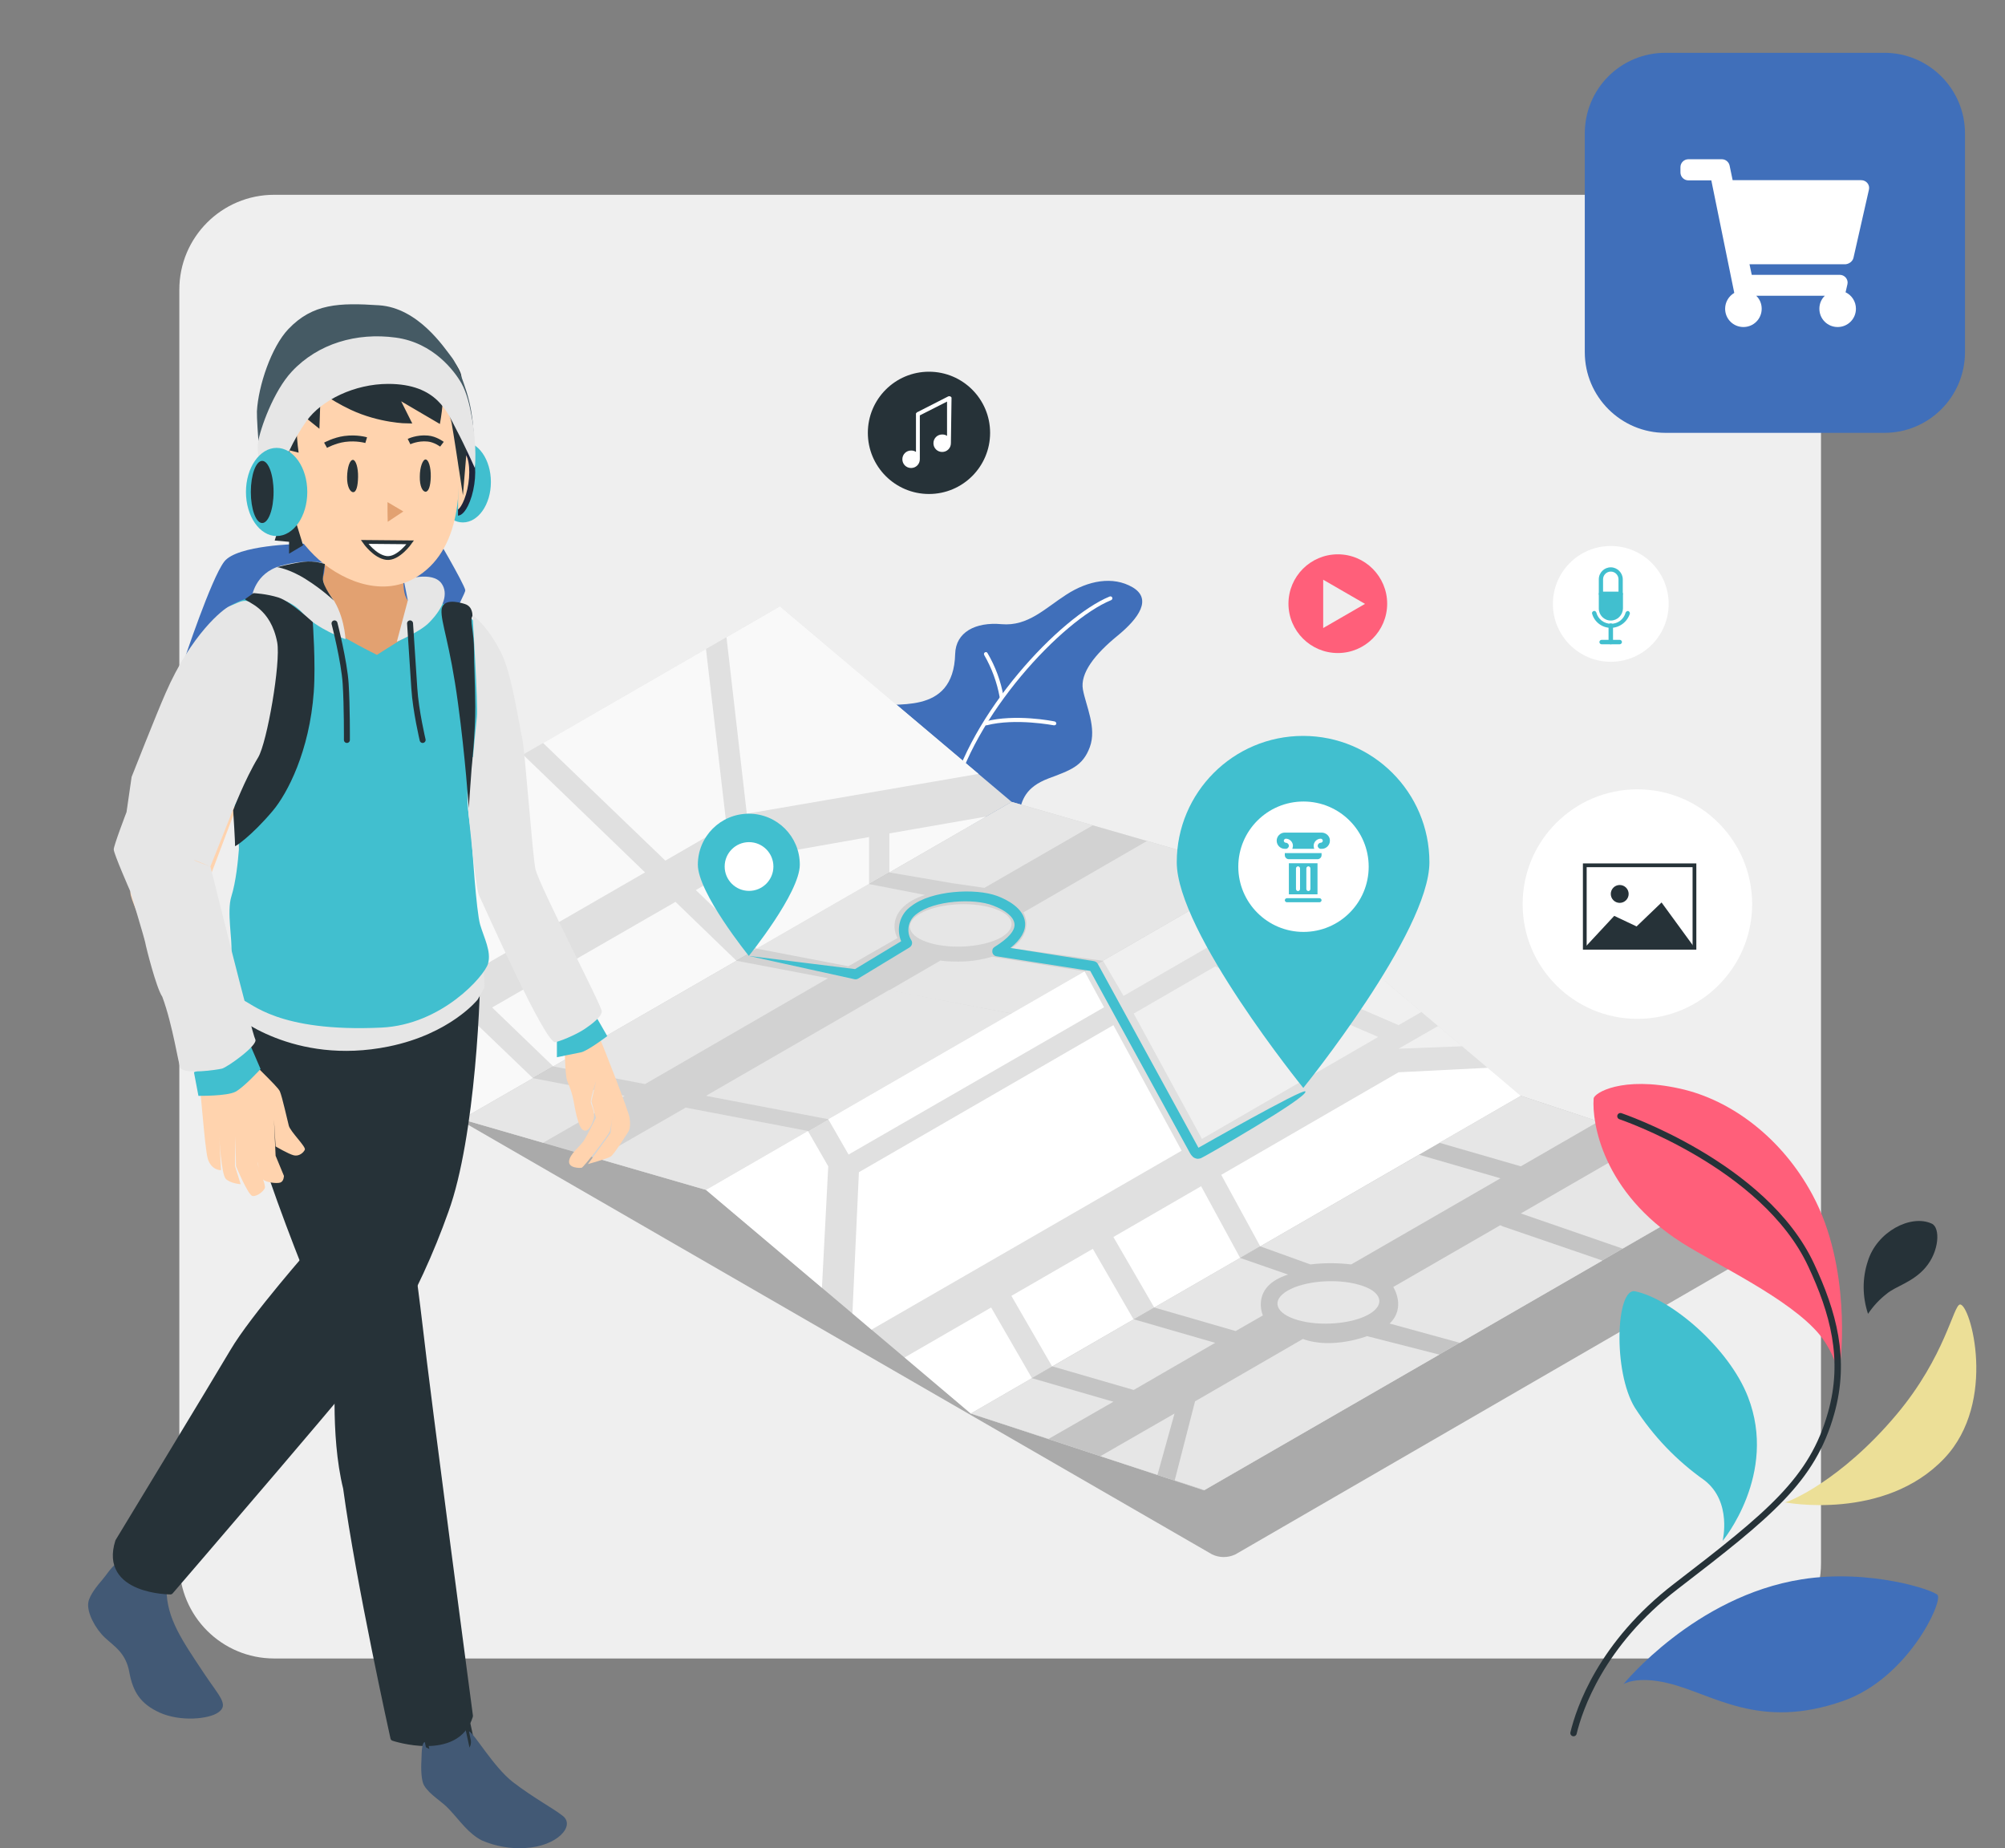 <?xml version="1.0" encoding="utf-8"?>
<!-- Generator: Adobe Illustrator 27.2.0, SVG Export Plug-In . SVG Version: 6.00 Build 0)  -->
<svg version="1.1" xmlns="http://www.w3.org/2000/svg" xmlns:xlink="http://www.w3.org/1999/xlink" x="0px" y="0px"
	 viewBox="0 0 987.2 909.9" style="enable-background:new 0 0 987.2 909.9;" xml:space="preserve">
<rect x="0" y="0" width="987.2" height="909.9" fill="#808080" stroke="none"/>
<style type="text/css">
	.st0{fill:none;stroke:#35C1D4;stroke-width:8;stroke-miterlimit:10;}
	.st1{fill:none;stroke:#35C1D4;stroke-width:8;stroke-miterlimit:10;stroke-dasharray:20.011,20.011;}
	.st2{fill:#ECDF97;}
	.st3{fill:#FFFFFF;}
	.st4{fill:#263238;}
	.st5{fill:#FF5F7A;}
	.st6{fill:#406FBA;}
	.st7{fill:#EFEFEF;}
	.st8{fill:#FFFFFF;stroke:#41BFCF;stroke-width:3.716;stroke-miterlimit:10;}
	.st9{fill:#35C1D4;}
	.st10{fill:#455A64;}
	.st11{fill:#263238;stroke:#263238;stroke-width:2.204;stroke-miterlimit:10;}
	.st12{fill:none;}
	.st13{fill:#38A1B2;}
	.st14{fill:#48BFCC;}
	.st15{fill:#41BFCF;}
	.st16{fill:#FFB573;}
	.st17{opacity:0.2;enable-background:new    ;}
	.st18{fill:#E0E0E0;}
	.st19{fill:#EDEDED;}
	.st20{clip-path:url(#SVGID_00000016779650402876348440000000596226944273096630_);}
	.st21{enable-background:new    ;}
	.st22{fill:#7C858F;}
	.st23{fill:#50555A;}
	.st24{fill:#396087;}
	.st25{fill:#A3BDD4;}
	.st26{clip-path:url(#SVGID_00000034057585570324539560000015161572423278079883_);}
	.st27{fill:#E4EDF7;}
	.st28{clip-path:url(#SVGID_00000146490362468577702520000001283595937115750801_);}
	.st29{opacity:0.5;fill:#555869;enable-background:new    ;}
	.st30{clip-path:url(#SVGID_00000021825774643271271920000000305978272230708652_);}
	.st31{clip-path:url(#SVGID_00000181071746672332604910000001122866160066301603_);}
	.st32{clip-path:url(#SVGID_00000091719962847846408730000018045349250784885392_);}
	.st33{clip-path:url(#SVGID_00000059307612931438710560000005579094716429511575_);}
	.st34{clip-path:url(#SVGID_00000051342643081932209490000008947640035035581575_);}
	.st35{clip-path:url(#SVGID_00000085213482319388686190000012634101675086846093_);}
	.st36{opacity:0.6;fill:url(#Tracé_14_00000117654700215002568920000007224930584966621119_);enable-background:new    ;}
	.st37{fill:none;stroke:#FFFFFF;stroke-width:2;stroke-linecap:round;stroke-linejoin:round;}
	.st38{fill:#B4E7E2;}
	.st39{fill:#AFAFAF;}
	.st40{opacity:0.5;}
	.st41{fill:#C4C4C4;}
	.st42{fill:#F9F9F9;}
	.st43{fill:#E6E6E6;}
	.st44{fill:#F0F0F0;}
	.st45{fill:#37474F;}
	.st46{fill:#FFBE9D;}
	.st47{fill:#BA68C8;}
	.st48{fill:#309299;}
	.st49{fill:#EB996E;}
	.st50{fill:#FFFFFF;stroke:#41BFCF;stroke-width:5.114;stroke-miterlimit:10;}
	.st51{fill:none;stroke:#41BFCF;}
	.st52{fill:#F5F5F5;}
	.st53{fill:#406BBA;}
	.st54{fill:#FAFAFA;}
	.st55{fill:#E6E8E8;}
	.st56{fill:#3C3D41;}
	.st57{fill:#F9A61F;}
	.st58{fill:#F2F2F2;}
	.st59{fill:#E4E9ED;}
	.st60{fill:#C7D0D1;}
	.st61{fill:#D5DDE2;}
	.st62{fill:#959FA5;}
	.st63{fill:#FFFFFF;stroke:#50555A;stroke-width:1.602;stroke-miterlimit:10;}
	.st64{fill:#FFFFFF;stroke:#41BFCF;stroke-width:2.49;stroke-miterlimit:10;}
	.st65{fill:url(#SVGID_00000094576794454084593590000011139831747106992271_);}
	.st66{fill:url(#SVGID_00000011747590926178179220000001555148853377261956_);}
	.st67{fill:#295189;}
	.st68{fill:#FFFFFF;stroke:#263238;stroke-miterlimit:10;}
	.st69{fill:#FFD3AE;}
	.st70{fill:#E2A171;}
	.st71{fill:#9B816B;stroke:#1F253A;stroke-width:0.846;stroke-miterlimit:10;}
	.st72{fill:none;stroke:#514740;stroke-width:0.9;stroke-miterlimit:10;}
	.st73{fill:#FFFFFF;stroke:#263238;stroke-width:0.7;stroke-miterlimit:10;}
	.st74{fill:#263238;stroke:#263238;stroke-width:1.243;stroke-miterlimit:10;}
	.st75{fill:none;stroke:#1F253A;stroke-width:0.846;stroke-linejoin:round;stroke-miterlimit:10;}
	.st76{fill:#FFFFFF;stroke:#41BFCF;stroke-width:4.072;stroke-miterlimit:10;}
	.st77{fill:none;stroke:#1F253A;stroke-width:0.846;stroke-miterlimit:10;}
	.st78{fill:#41BFCF;stroke:#263238;stroke-miterlimit:10;}
	.st79{fill:#FFD3AE;stroke:#1F253A;stroke-width:0.846;stroke-miterlimit:10;}
	.st80{fill:#FFD3AE;stroke:#1F253A;stroke-width:0.933;stroke-miterlimit:10;}
	.st81{fill:#E5C7AA;stroke:#1F253A;stroke-width:0.846;stroke-linejoin:bevel;stroke-miterlimit:10;}
	.st82{fill:#1F253A;}
	.st83{fill:#FFFFFF;stroke:#1F253A;stroke-width:0.846;stroke-linejoin:round;stroke-miterlimit:10;}
	.st84{fill:#1F253A;stroke:#1F253A;stroke-width:0.846;stroke-miterlimit:10;}
	.st85{fill:#406FBA;stroke:#1F253A;stroke-width:0.846;stroke-miterlimit:10;}
	.st86{fill:#EFEFEF;stroke:#1F253A;stroke-width:0.846;stroke-miterlimit:10;}
	.st87{opacity:9.000000e-02;fill:#41BFCF;enable-background:new    ;}
	.st88{fill:#FFF5D7;}
	.st89{fill-rule:evenodd;clip-rule:evenodd;fill:#41BFCF;}
	.st90{fill-rule:evenodd;clip-rule:evenodd;fill:#768589;}
	.st91{fill:#F2F7F7;}
	.st92{fill:#F2F9F8;}
	.st93{fill:#E8F1F1;}
	.st94{fill:#EFEFEF;stroke:#263238;stroke-miterlimit:10;}
	.st95{fill:#B7E9ED;}
	.st96{fill:#FFFFFF;stroke:#41BFCF;stroke-width:2;stroke-miterlimit:10;}
	.st97{fill:#FFFFFF;stroke:#263238;stroke-width:0.798;stroke-linecap:round;stroke-linejoin:round;stroke-miterlimit:10;}
	.st98{fill:#DFEAEA;}
	.st99{fill:#B8D3D2;}
	.st100{fill:#FFFFFF;stroke:#EEEEEE;stroke-width:0.867;}
	.st101{fill:#B3BEC6;}
	.st102{fill:#BEF1DA;}
	.st103{opacity:0.3;enable-background:new    ;}
	.st104{fill:none;stroke:#FFFFFF;stroke-width:0.791;stroke-linecap:round;stroke-linejoin:round;}
	.st105{fill:#F4F4F4;}
	.st106{opacity:0.6;fill:#FFFFFF;enable-background:new    ;}
	.st107{fill:#F7F7F7;}
	.st108{fill:#FFD3AE;stroke:#263238;stroke-width:0.718;stroke-miterlimit:10;}
	.st109{fill:#425975;}
	.st110{fill:#263238;stroke:#263238;stroke-width:0.718;stroke-linejoin:round;stroke-miterlimit:10;}
	.st111{fill:#FFFFFF;stroke:#263238;stroke-width:0.718;stroke-miterlimit:10;}
	.st112{fill:#263238;stroke:#1F253A;stroke-width:0.718;stroke-linejoin:round;stroke-miterlimit:10;}
	.st113{fill:#41BFCF;stroke:#263238;stroke-width:0.718;stroke-miterlimit:10;}
	.st114{fill:none;stroke:#263238;stroke-width:0.718;stroke-miterlimit:10;}
	.st115{fill:#E5C7AA;stroke:#1F253A;stroke-width:0.718;stroke-miterlimit:10;}
	.st116{fill:none;stroke:#1F253A;stroke-width:0.718;stroke-linejoin:round;stroke-miterlimit:10;}
	.st117{fill:#FFD3AE;stroke:#1F253A;stroke-width:0.718;stroke-miterlimit:10;}
	.st118{fill:#9B816B;stroke:#1F253A;stroke-width:0.718;stroke-miterlimit:10;}
	.st119{fill:#E5C7AA;stroke:#263238;stroke-width:0.718;stroke-linejoin:bevel;stroke-miterlimit:10;}
	.st120{fill:none;stroke:#263238;stroke-width:0.718;stroke-linejoin:round;stroke-miterlimit:10;}
	.st121{fill:#FFFFFF;stroke:#263238;stroke-width:0.718;stroke-linejoin:round;stroke-miterlimit:10;}
	.st122{fill:#263238;stroke:#263238;stroke-width:0.718;stroke-miterlimit:10;}
	.st123{fill:#FFFFFF;stroke:#1F253A;stroke-width:0.718;stroke-linejoin:round;stroke-miterlimit:10;}
	.st124{fill:#1F253A;stroke:#1F253A;stroke-width:0.718;stroke-miterlimit:10;}
	.st125{fill:#ECDF97;stroke:#263238;stroke-width:0.718;stroke-miterlimit:10;}
	.st126{fill:#FFFFFF;stroke:#1F253A;stroke-width:0.718;stroke-miterlimit:10;}
	.st127{fill:#FF5F7A;stroke:#263238;stroke-width:0.718;stroke-miterlimit:10;}
	.st128{opacity:0.7;}
	.st129{fill:#CFD2D3;}
	.st130{fill:#BABABA;}
	.st131{fill:#EBF1F2;}
	.st132{opacity:0.7;fill:#EBF1F2;enable-background:new    ;}
	.st133{fill:url(#SVGID_00000181800085257228263580000005521252714038497932_);}
	.st134{fill:#FFFFFF;stroke:#41BFCF;stroke-width:1.572;stroke-miterlimit:10;}
	
		.st135{fill:none;stroke:#41BFCF;stroke-width:6.941;stroke-linecap:round;stroke-linejoin:round;stroke-miterlimit:10;stroke-dasharray:20.825;}
	.st136{fill:none;stroke:#BABABA;stroke-width:3.039;stroke-linecap:round;stroke-miterlimit:10;}
	.st137{fill:#E6E7E8;}
	.st138{fill:#DCDFE2;}
	.st139{fill:none;stroke:#455A64;stroke-width:4;stroke-miterlimit:10;}
	.st140{fill:#D2E2ED;}
	.st141{opacity:0.56;fill:#A3A1A8;enable-background:new    ;}
	.st142{fill:#E8E8E8;}
	.st143{fill:#5A6E7F;}
	.st144{fill:#9BDBDD;}
	.st145{fill:none;stroke:#263238;stroke-width:2;stroke-miterlimit:10;}
	.st146{fill:#9BDBDD;stroke:#263238;stroke-width:2;stroke-miterlimit:10;}
	.st147{fill:#37474F;stroke:#263238;stroke-width:2;stroke-miterlimit:10;}
	.st148{fill:#BEF1DA;stroke:#263238;stroke-width:2;stroke-miterlimit:10;}
	.st149{fill:#F8F9FB;}
	.st150{fill:#F5F6F7;}
	.st151{fill:#E4E8EF;}
	.st152{fill:#52B2B2;}
	.st153{fill:#FFF2BD;}
	.st154{fill:#FFFFFF;stroke:#41BFCF;stroke-width:2.226;stroke-miterlimit:10;}
	.st155{fill:#CD7D4F;}
	.st156{opacity:0.1;fill:#4D3635;enable-background:new    ;}
	.st157{fill:#4D3635;}
	.st158{fill:#FFA689;}
	.st159{opacity:0.5;fill:#F7AA97;enable-background:new    ;}
	.st160{fill:#FFFFFF;stroke:#41BFCF;stroke-width:1.683;stroke-miterlimit:10;}
	.st161{fill:url(#SVGID_00000167395261856659488530000012174709282542617772_);}
	.st162{fill:url(#SVGID_00000043446603202126358110000000481312514998946194_);}
	.st163{fill:#FFE1D7;}
	.st164{fill:#FFE1BC;}
	.st165{fill:#FFFFFF;stroke:#41BFCF;stroke-width:1.213;stroke-miterlimit:10;}
	.st166{fill:url(#SVGID_00000021825399641090992960000004163964777051346090_);}
	.st167{fill:url(#SVGID_00000070087214467739529410000017521134692202116747_);}
	.st168{fill:#FFFFFF;stroke:#263238;stroke-width:1.975;stroke-miterlimit:10;}
	.st169{fill:none;stroke:#A0844D;stroke-width:2.821;stroke-miterlimit:10;}
	.st170{fill:#CEB565;}
	.st171{fill:none;stroke:#A0844D;stroke-width:3.002;stroke-miterlimit:10;}
	.st172{fill:url(#SVGID_00000171721531841431600180000006272739022221548728_);}
	.st173{fill:url(#SVGID_00000041997096127089086010000004089721258452807587_);}
	.st174{fill:#EBEBEB;}
	.st175{opacity:0.6;}
	.st176{opacity:0.3;}
	.st177{fill:#FFFFFF;stroke:#41BFCF;stroke-width:2.637;stroke-miterlimit:10;}
	.st178{clip-path:url(#SVGID_00000064333123610816062940000011182951279518266797_);}
	.st179{fill:url(#Tracé_955_00000106135240619702463480000012943228044975672479_);}
	.st180{fill:none;stroke:#1F253A;stroke-width:3;stroke-linecap:round;stroke-miterlimit:10;}
	.st181{fill:none;stroke:#1F253A;stroke-width:3;stroke-miterlimit:10;}
	.st182{fill:#1F253A;stroke:#1F253A;stroke-width:3;stroke-linejoin:round;stroke-miterlimit:2;}
	.st183{fill:#1F253A;stroke:#1F253A;stroke-width:3;stroke-linecap:round;stroke-linejoin:round;stroke-miterlimit:2;}
	
		.st184{fill-rule:evenodd;clip-rule:evenodd;fill:#41BFCF;stroke:#000000;stroke-width:3;stroke-linecap:round;stroke-linejoin:round;stroke-miterlimit:2;}
	.st185{fill:none;stroke:#1F253A;stroke-width:3;stroke-linecap:round;stroke-linejoin:round;stroke-miterlimit:1.5;}
	.st186{fill:none;stroke:#1F253A;stroke-width:5.63;stroke-linecap:round;stroke-miterlimit:10;}
	.st187{fill:#425760;}
	.st188{fill:none;stroke:#1F253A;stroke-width:4.87;stroke-linecap:round;stroke-miterlimit:10;}
	.st189{fill:none;stroke:#1F253A;stroke-width:5.63;stroke-miterlimit:10;}
	
		.st190{fill-rule:evenodd;clip-rule:evenodd;fill:#EFEFEF;stroke:#EFEFEF;stroke-width:12.28;stroke-linecap:round;stroke-linejoin:round;stroke-miterlimit:1.5;}
	.st191{fill-rule:evenodd;clip-rule:evenodd;fill:#D2E2ED;}
	.st192{opacity:0.56;}
	
		.st193{fill-rule:evenodd;clip-rule:evenodd;fill:#A3A1A8;stroke:#000000;stroke-width:3.013;stroke-linecap:round;stroke-linejoin:round;stroke-miterlimit:2;}
	.st194{fill-rule:evenodd;clip-rule:evenodd;fill:#ECDF97;}
	.st195{fill:#F9A61F;stroke:#000000;stroke-width:1.05;stroke-linejoin:round;stroke-miterlimit:2;}
	.st196{fill:none;stroke:#283B53;stroke-width:3.001;stroke-linecap:round;stroke-linejoin:round;stroke-miterlimit:1.591;}
	.st197{fill:none;stroke:#283B53;stroke-width:3.001;stroke-linejoin:round;stroke-miterlimit:1.591;}
	.st198{fill-rule:evenodd;clip-rule:evenodd;fill:#D5D5D5;}
	.st199{fill:#283B53;stroke:#1F253A;stroke-width:0.62;stroke-linejoin:round;stroke-miterlimit:2;}
	.st200{fill:none;stroke:#1F253A;stroke-width:2.12;stroke-linecap:round;stroke-miterlimit:10;}
	.st201{fill:none;stroke:#1F253A;stroke-width:2;stroke-linecap:round;stroke-miterlimit:10;}
	.st202{fill:none;stroke:#1F253A;stroke-width:1.83;stroke-linecap:round;stroke-miterlimit:10;}
	.st203{fill:none;stroke:#1F253A;stroke-width:1.73;stroke-linecap:round;stroke-miterlimit:10;}
	.st204{fill:none;stroke:#1F253A;stroke-width:1.73;stroke-miterlimit:10;}
	.st205{fill:none;stroke:#1F253A;stroke-width:2.15;stroke-linecap:round;stroke-miterlimit:10;}
	.st206{fill:none;stroke:#1F253A;stroke-width:2.05;stroke-linecap:round;stroke-miterlimit:10;}
	.st207{fill-rule:evenodd;clip-rule:evenodd;fill:#FFFFFF;}
	.st208{fill:#283B53;}
	.st209{fill:#1F253A;stroke:#1F253A;stroke-width:3.377;stroke-miterlimit:10;}
	.st210{fill:#FFFFFF;stroke:#1F253A;stroke-width:3.377;stroke-linejoin:round;stroke-miterlimit:10;}
	.st211{fill:#E5C7AA;stroke:#1F253A;stroke-width:3.377;stroke-miterlimit:10;}
	.st212{fill:#FFFFFF;stroke:#1F253A;stroke-width:3.377;stroke-miterlimit:10;}
	.st213{fill:#FFFFFF;stroke:#1F253A;stroke-width:3.377;stroke-linecap:round;stroke-miterlimit:10;}
	.st214{fill:none;stroke:#1F253A;stroke-width:3.377;stroke-linejoin:round;stroke-miterlimit:10;}
	.st215{fill:none;stroke:#1F253A;stroke-width:3.377;stroke-miterlimit:10;}
	.st216{fill:none;stroke:#1F253A;stroke-width:3.377;stroke-linejoin:bevel;stroke-miterlimit:10;}
	.st217{fill:#1F253A;stroke:#1F253A;stroke-width:3.377;stroke-linejoin:bevel;stroke-miterlimit:10;}
	.st218{fill:none;stroke:#1F253A;stroke-width:3.377;stroke-miterlimit:10;stroke-dasharray:8.726,4.363;}
	.st219{fill:#9B816B;stroke:#1F253A;stroke-width:3.377;stroke-miterlimit:10;}
	.st220{fill:#E5C7AA;stroke:#1F253A;stroke-width:3.377;stroke-linejoin:bevel;stroke-miterlimit:10;}
	.st221{fill:none;stroke:#263238;stroke-width:2;stroke-linecap:round;stroke-miterlimit:10;}
	.st222{fill:#263238;stroke:#263238;stroke-width:2;stroke-miterlimit:10;}
	.st223{fill:#263238;stroke:#263238;stroke-width:2;stroke-linejoin:round;stroke-miterlimit:10;}
	.st224{fill:#FFD3AE;stroke:#263238;stroke-width:2;stroke-miterlimit:10;}
	.st225{display:none;fill:#AF6A5A;stroke:#1F253A;stroke-width:2;stroke-miterlimit:10;}
	.st226{fill:#FFD3AE;stroke:#1F253A;stroke-width:2;stroke-miterlimit:10;}
	.st227{fill:#FFFFFF;stroke:#263238;stroke-width:2;stroke-miterlimit:10;}
	.st228{fill:none;stroke:#1F253A;stroke-width:2;stroke-linejoin:round;stroke-miterlimit:10;}
	.st229{fill:#FFFFFF;stroke:#1F253A;stroke-width:2;stroke-miterlimit:10;}
	.st230{fill:#455A64;stroke:#263238;stroke-width:2;stroke-miterlimit:10;}
	.st231{fill:#455A64;stroke:#263238;stroke-width:2;stroke-linejoin:round;stroke-miterlimit:10;}
	.st232{fill:#C1A197;stroke:#1F253A;stroke-width:2;stroke-linejoin:round;stroke-miterlimit:10;}
	.st233{fill:#263238;stroke:#1F253A;stroke-width:2;stroke-linejoin:round;stroke-miterlimit:10;}
	.st234{fill:#41BFCF;stroke:#263238;stroke-width:2;stroke-miterlimit:10;}
	.st235{fill:#E5C7AA;stroke:#1F253A;stroke-width:2;stroke-miterlimit:10;}
	.st236{fill:#9B816B;stroke:#1F253A;stroke-width:2;stroke-miterlimit:10;}
	.st237{fill:#E5C7AA;stroke:#263238;stroke-width:2;stroke-linejoin:bevel;stroke-miterlimit:10;}
	.st238{fill:none;stroke:#263238;stroke-width:2;stroke-linejoin:round;stroke-miterlimit:10;}
	.st239{fill:#FFFFFF;stroke:#263238;stroke-width:2;stroke-linejoin:round;stroke-miterlimit:10;}
	.st240{fill:#FFFFFF;stroke:#1F253A;stroke-width:2;stroke-linejoin:round;stroke-miterlimit:10;}
	.st241{fill:#1F253A;stroke:#1F253A;stroke-width:2;stroke-miterlimit:10;}
	.st242{fill:#ECDF97;stroke:#263238;stroke-width:2;stroke-miterlimit:10;}
	.st243{fill:#FF5F7A;stroke:#263238;stroke-width:2;stroke-miterlimit:10;}
	.st244{fill:#263238;stroke:#263238;stroke-miterlimit:10;}
	.st245{fill:#FFD3AE;stroke:#263238;stroke-miterlimit:10;}
	.st246{display:none;fill:#AF6A5A;stroke:#1F253A;stroke-miterlimit:10;}
	.st247{fill:#263238;stroke:#263238;stroke-linejoin:round;stroke-miterlimit:10;}
	.st248{fill:#FFD3AE;stroke:#1F253A;stroke-miterlimit:10;}
	.st249{fill:none;stroke:#263238;stroke-linejoin:round;stroke-miterlimit:10;}
	.st250{fill:#455A64;stroke:#263238;stroke-miterlimit:10;}
	.st251{fill:#455A64;stroke:#263238;stroke-linejoin:round;stroke-miterlimit:10;}
	.st252{fill:#C1A197;stroke:#1F253A;stroke-linejoin:round;stroke-miterlimit:10;}
	.st253{fill:none;stroke:#263238;stroke-width:1.4;stroke-linecap:round;stroke-miterlimit:10;}
	.st254{fill:none;stroke:#263238;stroke-width:1.4;stroke-miterlimit:10;}
	.st255{fill:#F4B387;}
	.st256{fill:#C1744D;}
	.st257{fill:#FFFFFF;stroke:#263238;stroke-width:1.4;stroke-miterlimit:10;}
	.st258{fill:#325760;}
	.st259{fill:none;stroke:#514740;stroke-width:2;stroke-miterlimit:10;}
	.st260{fill:#D63861;}
	.st261{fill:none;stroke:#E0CE80;stroke-width:2;stroke-miterlimit:10;}
	.st262{fill:none;stroke:#A0844D;stroke-width:2;stroke-miterlimit:10;}
	.st263{fill:#2D878E;}
	.st264{fill:#263238;stroke:#263238;stroke-width:0.826;stroke-linejoin:round;stroke-miterlimit:10;}
	.st265{fill:#263238;stroke:#1F253A;stroke-width:0.826;stroke-linejoin:round;stroke-miterlimit:10;}
	.st266{fill:none;stroke:#1F253A;stroke-width:0.826;stroke-linejoin:round;stroke-miterlimit:10;}
	.st267{fill:#9B816B;stroke:#1F253A;stroke-width:0.826;stroke-miterlimit:10;}
	.st268{fill:none;stroke:#514740;stroke-width:0.826;stroke-miterlimit:10;}
	.st269{fill:#FFFFFF;stroke:#263238;stroke-width:0.578;stroke-miterlimit:10;}
	.st270{fill:#263238;stroke:#263238;stroke-width:0.826;stroke-miterlimit:10;}
	.st271{fill:#263238;stroke:#263238;stroke-width:1.243;stroke-linejoin:round;stroke-miterlimit:10;}
	.st272{fill:#263238;stroke:#1F253A;stroke-width:1.243;stroke-linejoin:round;stroke-miterlimit:10;}
	.st273{fill:none;stroke:#1F253A;stroke-width:1.243;stroke-linejoin:round;stroke-miterlimit:10;}
	.st274{fill:#9B816B;stroke:#1F253A;stroke-width:1.243;stroke-miterlimit:10;}
	.st275{fill:none;stroke:#514740;stroke-width:1.243;stroke-miterlimit:10;}
	.st276{fill:#FFFFFF;stroke:#263238;stroke-width:0.87;stroke-miterlimit:10;}
	.st277{fill:#FFFFFF;stroke:#1F253A;stroke-width:0.826;stroke-miterlimit:10;}
	.st278{fill:none;stroke:#E0CE80;stroke-width:0.826;stroke-miterlimit:10;}
	.st279{fill:none;stroke:#A0844D;stroke-width:0.826;stroke-miterlimit:10;}
	.st280{fill:#263238;stroke:#263238;stroke-width:2.821;stroke-linejoin:round;stroke-miterlimit:10;}
	.st281{fill:#FFFFFF;stroke:#1F253A;stroke-width:2.821;stroke-miterlimit:10;}
	.st282{fill:none;stroke:#E0CE80;stroke-width:2.821;stroke-miterlimit:10;}
	.st283{fill:#263238;stroke:#263238;stroke-width:1.096;stroke-linejoin:round;stroke-miterlimit:10;}
	.st284{display:none;fill:#AF6A5A;stroke:#1F253A;stroke-width:1.096;stroke-miterlimit:10;}
	.st285{fill:#FFFFFF;stroke:#263238;stroke-width:0.767;stroke-miterlimit:10;}
	.st286{fill:none;stroke:#1F253A;stroke-width:1.096;stroke-linejoin:round;stroke-miterlimit:10;}
	.st287{fill:#C1A197;stroke:#1F253A;stroke-width:1.096;stroke-linejoin:round;stroke-miterlimit:10;}
	.st288{fill:#263238;stroke:#263238;stroke-width:2.612;stroke-linejoin:round;stroke-miterlimit:10;}
	.st289{display:none;fill:#AF6A5A;stroke:#1F253A;stroke-width:2.612;stroke-miterlimit:10;}
	.st290{fill:#FFFFFF;stroke:#263238;stroke-width:1.828;stroke-miterlimit:10;}
	.st291{fill:none;stroke:#263238;stroke-width:2.612;stroke-linejoin:round;stroke-miterlimit:10;}
	.st292{fill:#C1A197;stroke:#1F253A;stroke-width:2.612;stroke-linejoin:round;stroke-miterlimit:10;}
	.st293{fill:#B5B5B5;stroke:#B5B5B5;stroke-width:3.515;stroke-linejoin:round;stroke-miterlimit:10;}
	.st294{fill:#B5B5B5;}
	.st295{fill:#CECECE;}
	.st296{fill:#FFFFFF;stroke:#B5B5B5;stroke-width:2.46;stroke-miterlimit:10;}
	.st297{fill:none;stroke:#B5B5B5;stroke-width:3.515;stroke-linejoin:round;stroke-miterlimit:10;}
	.st298{fill:#CECECE;stroke:#CECECE;stroke-width:3.515;stroke-linejoin:round;stroke-miterlimit:10;}
	.st299{fill:#C1A197;stroke:#1F253A;stroke-width:3.515;stroke-linejoin:round;stroke-miterlimit:10;}
	.st300{display:none;fill:#AF6A5A;stroke:#1F253A;stroke-width:2.397;stroke-miterlimit:10;}
	.st301{fill:#263238;stroke:#263238;stroke-width:2.397;stroke-miterlimit:10;}
	.st302{fill:#FFD3AE;stroke:#263238;stroke-width:2.397;stroke-miterlimit:10;}
	.st303{fill:#FFFFFF;stroke:#263238;stroke-width:2.397;stroke-miterlimit:10;}
	.st304{fill:#263238;stroke:#263238;stroke-width:2.397;stroke-linejoin:round;stroke-miterlimit:10;}
	.st305{fill:none;stroke:#263238;stroke-width:2.397;stroke-linejoin:round;stroke-miterlimit:10;}
	.st306{fill:#455A64;stroke:#263238;stroke-width:2.397;stroke-miterlimit:10;}
	.st307{fill:#455A64;stroke:#263238;stroke-width:2.397;stroke-linejoin:round;stroke-miterlimit:10;}
	.st308{fill:#C1A197;stroke:#1F253A;stroke-width:2.397;stroke-linejoin:round;stroke-miterlimit:10;}
	.st309{fill:#FFFFFF;stroke:#263238;stroke-width:2.2;stroke-miterlimit:10;}
	.st310{fill:none;stroke:#263238;stroke-width:2.2;stroke-linecap:round;stroke-miterlimit:10;}
	.st311{fill:none;stroke:#263238;stroke-width:2.2;stroke-miterlimit:10;}
	.st312{fill:#263238;stroke:#263238;stroke-width:2.542;stroke-linejoin:round;stroke-miterlimit:10;}
	.st313{display:none;fill:#AF6A5A;stroke:#1F253A;stroke-width:2.542;stroke-miterlimit:10;}
	.st314{fill:#FFFFFF;stroke:#263238;stroke-width:1.779;stroke-miterlimit:10;}
	.st315{fill:none;stroke:#1F253A;stroke-width:2.542;stroke-linejoin:round;stroke-miterlimit:10;}
	.st316{fill:#C1A197;stroke:#1F253A;stroke-width:2.542;stroke-linejoin:round;stroke-miterlimit:10;}
	.st317{fill:#263238;stroke:#263238;stroke-width:2.2;stroke-linejoin:round;stroke-miterlimit:10;}
	.st318{fill:#425975;stroke:#263238;stroke-width:2.2;stroke-miterlimit:10;}
	.st319{fill:#FFD3AE;stroke:#263238;stroke-width:2.2;stroke-miterlimit:10;}
	.st320{fill:#FFD3AE;stroke:#1F253A;stroke-width:2.2;stroke-miterlimit:10;}
	.st321{fill:#9B816B;stroke:#1F253A;stroke-width:2.2;stroke-miterlimit:10;}
	.st322{fill:none;stroke:#263238;stroke-width:2.2;stroke-linejoin:round;stroke-miterlimit:10;}
	.st323{fill:#263238;stroke:#263238;stroke-width:2.2;stroke-miterlimit:10;}
	.st324{fill:none;stroke:#263238;stroke-width:2.2;stroke-linecap:round;stroke-linejoin:round;stroke-miterlimit:10;}
	.st325{fill:#ECDF97;stroke:#263238;stroke-width:2.2;stroke-miterlimit:10;}
	.st326{fill:#FF5F7A;stroke:#263238;stroke-width:2.2;stroke-miterlimit:10;}
	.st327{fill:#FFFFFF;stroke:#263238;stroke-width:2.2;stroke-linejoin:round;stroke-miterlimit:10;}
	.st328{fill:#41BFCF;stroke:#263238;stroke-width:2.2;stroke-miterlimit:10;}
	.st329{fill:#E5C7AA;stroke:#263238;stroke-width:2.2;stroke-linejoin:bevel;stroke-miterlimit:10;}
	.st330{fill:#FFFFFF;stroke:#1F253A;stroke-width:2.2;stroke-linejoin:round;stroke-miterlimit:10;}
	.st331{fill:#1F253A;stroke:#1F253A;stroke-width:2.2;stroke-miterlimit:10;}
	.st332{fill:none;stroke:#263238;stroke-width:0.887;stroke-linecap:round;stroke-miterlimit:10;}
	.st333{fill:none;stroke:#263238;stroke-width:0.964;stroke-miterlimit:10;}
	.st334{fill:none;stroke:#1F253A;stroke-miterlimit:10;}
	.st335{fill:#263238;stroke:#263238;stroke-width:2.431;stroke-miterlimit:10;}
	.st336{fill:#FFD3AE;stroke:#263238;stroke-width:2.431;stroke-miterlimit:10;}
	.st337{display:none;fill:#AF6A5A;stroke:#1F253A;stroke-width:2.431;stroke-miterlimit:10;}
	.st338{fill:#263238;stroke:#263238;stroke-width:2.431;stroke-linejoin:round;stroke-miterlimit:10;}
	.st339{fill:#FFD3AE;stroke:#1F253A;stroke-width:2.431;stroke-miterlimit:10;}
	.st340{fill:#FFFFFF;stroke:#263238;stroke-width:2.431;stroke-miterlimit:10;}
	.st341{fill:none;stroke:#263238;stroke-width:2.431;stroke-linejoin:round;stroke-miterlimit:10;}
	.st342{fill:#455A64;stroke:#263238;stroke-width:2.431;stroke-miterlimit:10;}
	.st343{fill:#455A64;stroke:#263238;stroke-width:2.431;stroke-linejoin:round;stroke-miterlimit:10;}
	.st344{fill:#C1A197;stroke:#1F253A;stroke-width:2.431;stroke-linejoin:round;stroke-miterlimit:10;}
	.st345{fill:#ECDF97;stroke:#263238;stroke-width:0.949;stroke-miterlimit:10;}
	.st346{fill:none;stroke:#263238;stroke-width:0.949;stroke-miterlimit:10;}
	.st347{fill:#FFD3AE;stroke:#263238;stroke-width:1.8;stroke-miterlimit:10;}
	.st348{fill:#263238;stroke:#263238;stroke-width:1.8;stroke-linejoin:round;stroke-miterlimit:10;}
	.st349{fill:#FF5F7A;stroke:#263238;stroke-width:1.8;stroke-miterlimit:10;}
	.st350{fill:#FFFFFF;stroke:#263238;stroke-width:1.8;stroke-linejoin:round;stroke-miterlimit:10;}
	.st351{fill:none;stroke:#263238;stroke-width:1.8;stroke-miterlimit:10;}
	.st352{fill:none;stroke:#263238;stroke-width:1.8;stroke-linejoin:round;stroke-miterlimit:10;}
	.st353{fill:#ECDF97;stroke:#263238;stroke-width:1.8;stroke-linejoin:round;stroke-miterlimit:10;}
	.st354{fill:url(#Tracé_955_00000005962531830438668960000006605007263840202378_);}
	.st355{fill:#263238;stroke:#263238;stroke-width:2.622;stroke-linejoin:round;stroke-miterlimit:10;}
	.st356{fill:#425975;stroke:#263238;stroke-width:2.622;stroke-miterlimit:10;}
	.st357{fill:#FFD3AE;stroke:#263238;stroke-width:2.622;stroke-miterlimit:10;}
	.st358{fill:#FFD3AE;stroke:#1F253A;stroke-width:2.622;stroke-miterlimit:10;}
	.st359{fill:#9B816B;stroke:#1F253A;stroke-width:2.622;stroke-miterlimit:10;}
	.st360{fill:none;stroke:#263238;stroke-width:2.622;stroke-linejoin:round;stroke-miterlimit:10;}
	.st361{fill:#FFFFFF;stroke:#263238;stroke-width:1.668;stroke-miterlimit:10;}
	.st362{fill:#263238;stroke:#263238;stroke-width:2.622;stroke-miterlimit:10;}
	.st363{fill:none;stroke:#263238;stroke-width:2.622;stroke-linecap:round;stroke-linejoin:round;stroke-miterlimit:10;}
	.st364{fill:#FFFFFF;enable-background:new    ;}
	.st365{fill:none;stroke:#263238;stroke-width:2.372;stroke-linecap:round;stroke-miterlimit:10;}
	.st366{fill:none;stroke:#263238;stroke-width:2.372;stroke-miterlimit:10;}
	.st367{fill:#FFFFFF;stroke:#263238;stroke-width:2.142;stroke-miterlimit:10;}
	.st368{fill:none;stroke:#1F253A;stroke-width:3.19;stroke-linejoin:round;stroke-miterlimit:10;}
	.st369{fill:#9B816B;stroke:#1F253A;stroke-width:3.19;stroke-miterlimit:10;}
	.st370{fill:none;stroke:#514740;stroke-width:3.19;stroke-miterlimit:10;}
	.st371{fill:#263238;stroke:#263238;stroke-width:3.19;stroke-miterlimit:10;}
	.st372{fill:none;stroke:#1F253A;stroke-width:4.67;stroke-linejoin:round;stroke-miterlimit:10;}
	.st373{fill:#9B816B;stroke:#1F253A;stroke-width:4.67;stroke-miterlimit:10;}
	.st374{fill:none;stroke:#514740;stroke-width:4.67;stroke-miterlimit:10;}
	.st375{fill:#263238;stroke:#263238;stroke-width:4.67;stroke-miterlimit:10;}
	.st376{fill:#FFFFFF;stroke:#41BFCF;stroke-width:0.716;stroke-miterlimit:10;}
	.st377{fill:url(#SVGID_00000026878834378258579040000002970464069499475352_);}
	.st378{fill:url(#SVGID_00000042731568217420401470000015890044203694813606_);}
	.st379{fill:none;stroke:#A0844D;stroke-width:1.277;stroke-miterlimit:10;}
	.st380{fill:none;stroke:#1F253A;stroke-width:1.357;stroke-linejoin:round;stroke-miterlimit:10;}
	.st381{fill:#9B816B;stroke:#1F253A;stroke-width:1.357;stroke-miterlimit:10;}
	.st382{fill:none;stroke:#514740;stroke-width:1.357;stroke-miterlimit:10;}
	.st383{fill:#263238;stroke:#263238;stroke-width:1.357;stroke-miterlimit:10;}
	.st384{fill:#2F4D7C;}
	.st385{fill:none;stroke:#2F4D7C;stroke-width:5;stroke-linecap:square;stroke-miterlimit:10;}
	.st386{fill:#AAAFB5;}
	.st387{fill:#C93152;}
	.st388{fill:none;stroke:#406BBA;stroke-width:3.098;stroke-miterlimit:10;}
	.st389{fill:#EC617C;}
	.st390{fill:#263339;}
	.st391{fill:#F8F7F7;}
	.st392{fill:#465B65;}
	.st393{fill:#E7E8E9;}
	.st394{fill:#4370B6;}
	.st395{fill:#DCDFE1;}
	.st396{fill:url(#Tracé_955_00000085244507347783562810000010774923955928855712_);}
	.st397{fill:#FFFFFF;stroke:#4D3635;stroke-width:1.975;stroke-miterlimit:10;}
	.st398{fill:url(#Tracé_955_00000052083997364687056150000005881193698551605895_);}
	.st399{fill:none;stroke:#E0CE80;stroke-width:1.423;stroke-miterlimit:10;}
	.st400{fill:#FFFFFF;stroke:#4D3635;stroke-width:0.996;stroke-miterlimit:10;}
	.st401{fill:none;stroke:#A0844D;stroke-width:1.423;stroke-miterlimit:10;}
	.st402{fill:#263238;stroke:#263238;stroke-width:1.423;stroke-linejoin:round;stroke-miterlimit:10;}
	.st403{fill:#425975;stroke:#263238;stroke-width:1.426;stroke-miterlimit:10;}
	.st404{fill:#FFD3AE;stroke:#1F253A;stroke-width:1.426;stroke-miterlimit:10;}
	.st405{fill:#9B816B;stroke:#1F253A;stroke-width:1.426;stroke-miterlimit:10;}
	.st406{fill:none;stroke:#263238;stroke-width:1.426;stroke-linejoin:round;stroke-miterlimit:10;}
	.st407{fill:#FFFFFF;stroke:#263238;stroke-width:0.907;stroke-miterlimit:10;}
	.st408{fill:#263238;stroke:#263238;stroke-width:1.426;stroke-miterlimit:10;}
	.st409{fill:none;stroke:#263238;stroke-width:1.426;stroke-linecap:round;stroke-linejoin:round;stroke-miterlimit:10;}
	.st410{fill:url(#Tracé_955_00000006690611004377999550000011241176830719972528_);}
	.st411{fill:none;stroke:#263238;stroke-width:0.753;stroke-linecap:round;stroke-miterlimit:10;}
	.st412{fill:none;stroke:#263238;stroke-width:0.859;stroke-linecap:round;stroke-miterlimit:10;}
	.st413{fill:#263238;stroke:#263238;stroke-width:1.129;stroke-linejoin:round;stroke-miterlimit:10;}
	.st414{display:none;fill:#AF6A5A;stroke:#1F253A;stroke-width:1.129;stroke-miterlimit:10;}
	.st415{fill:#FFFFFF;stroke:#263238;stroke-width:0.79;stroke-miterlimit:10;}
	.st416{fill:none;stroke:#1F253A;stroke-width:1.129;stroke-linejoin:round;stroke-miterlimit:10;}
	.st417{fill:#C1A197;stroke:#1F253A;stroke-width:1.129;stroke-linejoin:round;stroke-miterlimit:10;}
	.st418{fill:none;stroke:#263238;stroke-width:0.752;stroke-linecap:round;stroke-miterlimit:10;}
	.st419{fill:#AAAAAA;}
	.st420{fill:#FFFFFF;stroke:#263238;stroke-width:1.847;stroke-miterlimit:10;}
	.st421{fill:#263238;stroke:#263238;stroke-width:2.936;stroke-linejoin:round;stroke-miterlimit:10;}
	.st422{fill:#425975;stroke:#263238;stroke-width:2.936;stroke-miterlimit:10;}
	.st423{fill:#FFD3AE;stroke:#1F253A;stroke-width:2.936;stroke-miterlimit:10;}
	.st424{fill:#9B816B;stroke:#1F253A;stroke-width:2.936;stroke-miterlimit:10;}
	.st425{fill:none;stroke:#263238;stroke-width:2.936;stroke-linejoin:round;stroke-miterlimit:10;}
	.st426{fill:#FFFFFF;stroke:#263238;stroke-width:1.869;stroke-miterlimit:10;}
	.st427{fill:#263238;stroke:#263238;stroke-width:2.936;stroke-miterlimit:10;}
	.st428{fill:none;stroke:#263238;stroke-width:2.936;stroke-linecap:round;stroke-linejoin:round;stroke-miterlimit:10;}
	.st429{fill:none;stroke:#263238;stroke-width:3.154;stroke-linecap:round;stroke-miterlimit:10;}
</style>
<g id="circuit-3-cailloux">
</g>
<g id="mockup_onboarding">
</g>
<g id="exclusivite">
</g>
<g id="spot_inaccessible">
</g>
<g id="ajouter_au_panier">
</g>
<g id="upspot_awelty">
</g>
<g id="contenu_disponible">
</g>
<g id="circuit_appli">
</g>
<g id="bg_paysage">
</g>
<g id="circuit">
</g>
<g id="logo_uni">
</g>
<g id="contenus_multimedia_spot">
</g>
<g id="demarrer_circuit">
</g>
<g id="touristes_upcode">
</g>
<g id="touristes">
</g>
<g id="guide_bb">
</g>
<g id="upcode">
</g>
<g id="bg_musee">
</g>
<g id="degrade_vague">
</g>
<g id="parcours">
</g>
<g id="modalites_remboursement">
</g>
<g id="paiement_securise">
</g>
<g id="upcode_1_">
</g>
<g id="spot_inaccessible_1_">
</g>
<g id="service_client">
</g>
<g id="sac_ecouteurs">
</g>
<g id="duree_upcode">
</g>
<g id="upcode_cadeau">
</g>
<g id="illustration_circuit">
</g>
<g id="Calque_30">
</g>
<g id="Calque_31">
</g>
<g id="Calque_32">
</g>
<g id="Calque_33">
</g>
<g id="Calque_34">
</g>
<g id="Calque_35">
</g>
<g id="Calque_36">
</g>
<g id="Calque_37">
</g>
<g id="Calque_38">
</g>
<g id="Calque_39">
</g>
<g id="Calque_40">
</g>
<g id="Calque_41">
</g>
<g id="Calque_42">
</g>
<g id="Calque_43">
</g>
<g id="Calque_44">
</g>
<g id="Calque_45">
</g>
<g id="Calque_51">
</g>
<g id="Calque_46">
</g>
<g id="Calque_47">
</g>
<g id="Calque_48">
</g>
<g id="Calque_49">
</g>
<g id="Calque_50">
</g>
<g id="Calque_52">
</g>
<g id="Calque_53">
</g>
<g id="Calque_54">
</g>
<g id="Calque_55">
</g>
<g id="Calque_56">
</g>
<g id="Calque_57">
</g>
<g id="Calque_58">
</g>
<g id="Calque_59">
</g>
<g id="Calque_60">
</g>
<g id="Calque_61">
	<path class="st7" d="M849.9,816.5H135c-25.8,0-46.7-20.9-46.7-46.7V142.6c0-25.8,20.9-46.7,46.7-46.7h714.9
		c25.8,0,46.7,20.9,46.7,46.7v627.2C896.6,795.6,875.7,816.5,849.9,816.5z"/>
	<g id="freepik--Shadows--inject-72_00000173127414902013138910000001738966414153061780_">
		<path class="st419" d="M596.7,765.2l-455-262.7c-3.2-1.8-3.2-4.8,0-6.6l259.5-150.2c3.6-1.8,7.9-1.8,11.5,0l455,262.8
			c3.2,1.8,3.2,4.8,0,6.6L608.2,765.3C604.5,767,600.3,767,596.7,765.2z"/>
	</g>
	<g id="freepik--Plant--inject-72_00000119078262213416038130000009457534938485029283_">
		<path class="st6" d="M487.8,414.9c4.8,0.1,12.7-6.1,13.9-13.7c1.2-7.6,3.5-13.7,14.4-17.9c10.9-4.1,17-6,20.5-15.5
			c3.5-9.5-1.9-20.2-3.4-28.3c-1.5-8.1,6-17.5,16.9-26.4c10.9-8.9,17.2-18.3,7.5-24c-9.7-5.6-21.8-3.3-32.5,3.6
			c-10.6,6.8-18.9,15.7-31.9,14.6c-13-1.2-22.6,4-22.9,14.6c-0.8,31.5-31.1,22.9-40.8,26.1l32.3,43.8L487.8,414.9z"/>
		<path class="st3" d="M468.2,395.3h-0.2c-0.5-0.1-0.8-0.6-0.7-1.1c9.9-43,54.8-90.6,79-100.5c0.5-0.2,1-0.1,1.3,0.4
			c0.2,0.5,0.1,1-0.4,1.3c-0.1,0-0.1,0.1-0.2,0.1c-23.9,9.8-68.1,56.7-77.9,99.2C468.9,395.1,468.6,395.3,468.2,395.3z"/>
		<path class="st3" d="M493.1,344c-0.5,0-0.8-0.3-0.9-0.8c-1.3-7.2-3.9-14.3-7.6-20.7c-0.2-0.5-0.2-1,0.3-1.3s1-0.2,1.3,0.3l0,0
			c3.9,6.6,6.6,13.9,7.9,21.4c0.1,0.5-0.2,1-0.7,1.1h-0.1L493.1,344z"/>
		<path class="st3" d="M485.3,357c-0.5,0-0.8-0.3-0.9-0.7c-0.2-0.5,0.2-1,0.7-1.1l0,0c14.7-3.9,33.4-0.2,34.2,0
			c0.5,0.1,0.8,0.6,0.8,1.1c-0.1,0.5-0.6,0.8-1.1,0.8c-0.2,0-19-3.7-33.3,0C485.5,357.1,485.4,357.1,485.3,357z"/>
	</g>
	<g id="freepik--Map--inject-72_00000131360071223738051200000011742798911583945146_">
		<polygon class="st18" points="498.1,394.8 384,298.5 113.2,454.8 227.3,551 		"/>
		<polygon class="st18" points="618.4,429.5 347.6,585.8 227.3,551 498.1,394.8 		"/>
		<g class="st40">
			<polygon class="st41" points="618.4,429.5 347.6,585.8 227.3,551 498.1,394.8 			"/>
		</g>
		<polygon class="st18" points="748.8,539.5 478,695.9 347.6,585.8 618.4,429.5 		"/>
		<polygon class="st18" points="863.6,577.4 592.8,733.7 478,695.9 748.8,539.5 		"/>
		<g>
			<polygon class="st41" points="863.6,577.4 592.8,733.7 478,695.9 748.8,539.5 			"/>
		</g>
		<polygon class="st42" points="179.2,510.5 217.3,487.4 157.1,429.5 113.2,454.8 		"/>
		<polygon class="st42" points="227.3,481.6 167.1,423.7 257.4,371.4 317.6,429.5 		"/>
		<polygon class="st42" points="267.4,365.8 327.6,423.7 357.7,406.3 347.6,319.5 		"/>
		<polygon class="st42" points="367.7,400.6 357.7,313.7 384,298.5 481.8,381 		"/>
		<polygon class="st42" points="262.4,530.8 232.3,501.9 194.7,523.6 227.3,551 		"/>
		<polygon class="st42" points="242.3,496 272.4,525 362.6,473 332.6,444 		"/>
		<polygon class="st42" points="372.7,467.1 342.6,438.2 370.1,422.3 427.9,412.1 427.9,435.3 		"/>
		<polygon class="st42" points="437.9,429.5 437.9,410.3 485.6,402 		"/>
		<path class="st43" d="M488.1,446.9c-11.1-3.2-26.8-1.9-35.1,2.9c-8.3,4.8-6.1,11.3,5,14.5c11,3.2,26.8,1.9,35.1-2.9
			C501.3,456.5,499.2,450,488.1,446.9z"/>
		<path class="st43" d="M455.4,440.6c-2.1,0.7-4.3,1.6-6.3,2.7c-8.8,5-8.9,11.6-8.6,14.2c0.2,1.5,0.7,3,1.4,4.3l-24.2,13.9
			l-45.2-8.7l55.2-31.8L455.4,440.6z"/>
		<polygon class="st43" points="437.9,429.5 468.8,434.8 484.7,437.1 538.1,406.3 498.1,394.8 		"/>
		<path class="st43" d="M618.3,429.5L543,473l-44.9-6.2c7.2-5,7.4-10.8,7.2-13.3c-0.2-1.5-0.7-3-1.4-4.3l60.9-35.2L618.3,429.5z"/>
		<path class="st43" d="M534,478.2l-35.9,20.8l-60.4-11.4l25-14.5l0.2-0.2l0,0c2.8,0.4,5.6,0.5,8.5,0.5c5.8,0.1,11.6-0.8,17.2-2.4
			l0,0L534,478.2z"/>
		<polygon class="st43" points="362.6,473 272.4,525 317.6,533.7 407.7,481.6 		"/>
		<polygon class="st43" points="498.1,499 437.8,487.4 347.6,539.5 407.8,551 		"/>
		<polygon class="st43" points="262.4,530.8 227.3,551 267.4,562.6 307.6,539.5 		"/>
		<polygon class="st43" points="397.8,556.8 337.6,545.3 294.1,570.3 347.6,585.8 		"/>
		<polygon class="st44" points="558.2,499 591.8,560.7 678.6,510.5 598.3,475.8 		"/>
		<polygon class="st3" points="397.8,556.8 407.8,574.2 404.7,634 347.6,585.8 		"/>
		<polygon class="st3" points="407.8,551 417.8,568.4 543.6,495.9 534,478.2 		"/>
		<polygon class="st44" points="543.1,473 553.2,490.3 634.7,443.2 618.4,429.5 		"/>
		<polygon class="st3" points="548.2,504.7 422.9,577.1 419.7,646.6 429.1,654.6 581.8,566.5 		"/>
		<polygon class="st44" points="608.4,470 642.8,450.1 699.9,498.2 688.6,504.7 		"/>
		<polygon class="st3" points="445.4,668.3 488,643.7 508.1,678.5 478,695.9 		"/>
		<rect x="504.9" y="623.7" transform="matrix(0.866 -0.5 0.5 0.866 -251.121 350.301)" class="st3" width="46.3" height="40.1"/>
		<polygon class="st3" points="548.2,609 591.4,584 610.6,619.3 568.3,643.7 		"/>
		<polygon class="st3" points="620.5,613.6 601.3,578.4 688.6,527.9 732.5,525.7 748.8,539.5 		"/>
		<polygon class="st44" points="708.1,505.1 688.6,516.3 719.9,515.1 		"/>
		<path class="st43" d="M669.1,632.5c-11.1-3.2-26.8-1.9-35.1,2.9c-8.3,4.8-6.1,11.3,5,14.5c11,3.2,26.8,1.9,35.1-2.9
			S680.3,635.6,669.1,632.5z"/>
		<polygon class="st43" points="508.1,678.5 548.2,690.1 516.3,708.4 478,695.9 		"/>
		<polygon class="st43" points="518.2,672.7 558.2,684.3 598.3,661.1 558.2,649.5 		"/>
		<path class="st43" d="M568.3,643.7l40.1,11.6l13.4-7.7c0,0-6.3-14.2,12.4-20.1l-23.6-8.2L568.3,643.7z"/>
		<path class="st43" d="M620.5,613.6l24.7,8.9c6.6-0.8,13.4-0.8,20.1,0l73.5-42.4l-40.1-11.6L620.5,613.6z"/>
		<polygon class="st43" points="708.7,562.6 748.8,574.2 787.1,552.1 748.8,539.5 		"/>
		<polygon class="st43" points="812.6,560.6 748.8,597.4 798.9,614.7 863.6,577.4 		"/>
		<path class="st43" d="M738.7,603.2L686,633.6c0,0,6.5,10.1-1.8,18l34.6,9.5l70.2-40.5L740,603.8"/>
		<path class="st43" d="M708.7,666.9l-35.6-9.1c0,0-17.2,6.7-31.6,1.4l-53.1,30.7l-10,38.9l14.6,4.8L708.7,666.9z"/>
		<polygon class="st43" points="578.3,695.9 569.9,726.1 541.8,716.9 		"/>
		<path class="st15" d="M642.7,537.3c-1.4-1.4-52.7,27.8-52.7,27.8l0.1,0.1l-0.1-0.1h0.1l-49.6-90.6c-0.4-0.7-1.1-1.1-1.8-1.3
			l-41.2-6.5c5.1-4.1,7.6-8.3,7.2-12.5c-0.6-7.1-8.9-11.3-13.7-13.1c-10.8-4-32.5-2.7-42.3,5c-5.6,3.8-7.6,11.1-5,17.3l-22.7,13.7
			l-52.4-6.5l52.2,11.5c0.6,0.1,1.2,0,1.7-0.3l25.4-15.4l0.1-0.1c1.1-0.8,1.4-2.3,0.7-3.4c-2.7-4.3-1.5-10.1,2.7-13
			c8.5-6.6,28.1-7.8,37.5-4.1c6.3,2.4,10.2,5.6,10.6,9c0.4,3.4-3.1,7.2-9.8,11.4c-0.6,0.4-1.1,1-1.1,1.8c-0.2,1.4,0.7,2.6,2.1,2.8
			l46.1,7.2l49,89.5c0,0,1,2,2.4,2.6c1.1,0.5,1.8,0.5,3.1,0.1C592.4,569.9,645,539.7,642.7,537.3z"/>
	</g>
	<g>
		<path class="st15" d="M343.6,425.7c0-13.9,11.2-25.1,25.1-25.1c13.9,0,25.1,11.2,25.1,25.1c0,13.9-25.1,44.9-25.1,44.9
			S343.6,439.6,343.6,425.7z"/>
		<circle class="st3" cx="368.8" cy="426.6" r="12"/>
	</g>
	<g>
		<path class="st15" d="M579.4,424.5c0-34.3,27.8-62.2,62.2-62.2c34.3,0,62.2,27.8,62.2,62.2s-62.1,111.1-62.1,111.1
			S579.4,458.8,579.4,424.5z"/>
		<circle class="st3" cx="641.8" cy="426.7" r="32.1"/>
	</g>
	<g>
		<g>
			<path class="st5" d="M658.7,272.9c-13.4,0-24.3,10.9-24.3,24.3c0,13.4,10.9,24.3,24.3,24.3c13.4,0,24.3-10.9,24.3-24.3
				C683,283.9,672.2,272.9,658.7,272.9z M651.5,309.2v-23.8l20.6,11.9L651.5,309.2z"/>
		</g>
	</g>
	<g>
		<circle class="st3" cx="806.2" cy="445.1" r="56.5"/>
		<g>
			<g>
				<g>
					<rect x="780.3" y="426" class="st420" width="54" height="40.6"/>
				</g>
				<g>
					<polygon class="st4" points="780.3,466.5 794.8,450.9 805.8,456.1 818.1,444.3 834.3,466.5 					"/>
				</g>
				<g>
					<circle class="st4" cx="797.5" cy="440.1" r="4.4"/>
				</g>
			</g>
		</g>
	</g>
	<g>
		<circle class="st4" cx="457.4" cy="213.1" r="30.1"/>
		<path class="st3" d="M468.5,196.1L468.5,196.1V196v-0.1v-0.1l0,0c0,0,0,0,0-0.1c0,0,0-0.1-0.1-0.1l-0.1-0.1l-0.1-0.1l-0.1-0.1
			c0,0-0.1,0-0.1-0.1c0,0-0.1,0-0.1-0.1h-0.1h-0.1h-0.1h-0.1c0,0,0,0-0.1,0l0,0h-0.1h-0.1h-0.1h-0.1l0,0l-15.3,7.8c0,0,0,0-0.1,0
			c0,0-0.1,0-0.1,0.1l-0.1,0.1l-0.1,0.1l-0.1,0.1c0,0,0,0.1-0.1,0.1c0,0,0,0.1-0.1,0.1v0.1v0.1v0.1v0.1c0,0,0,0,0,0.1v18.5
			c-0.7-0.5-1.4-0.7-2.4-0.7c-2.4,0-4.3,1.9-4.3,4.3c0,2.4,1.9,4.3,4.3,4.3c2.4,0,4.3-1.9,4.3-4.3v-21.6l13.4-6.8v16.9
			c-0.7-0.5-1.4-0.7-2.4-0.7c-2.4,0-4.3,1.9-4.3,4.3s1.9,4.3,4.3,4.3c2.4,0,4.3-1.9,4.3-4.3L468.5,196.1L468.5,196.1z"/>
	</g>
	<g>
		<circle class="st3" cx="793.1" cy="297.3" r="28.5"/>
		<g>
			<g>
				<g>
					<g>
						<path class="st15" d="M793.1,309.1c-4.3,0-8.1-2.9-9.2-7c-0.2-0.5,0.2-1.1,0.8-1.3c0.5-0.2,1.1,0.2,1.3,0.8
							c0.8,3.2,3.8,5.5,7.2,5.5c3.4,0,6.3-2.2,7.2-5.5c0.2-0.5,0.8-0.9,1.3-0.8c0.5,0.2,0.9,0.8,0.8,1.3
							C801.2,306.2,797.4,309.1,793.1,309.1z"/>
					</g>
				</g>
				<g>
					<g>
						<path class="st3" d="M793.1,280.3c-2.7,0-4.9,2.1-4.9,4.9v7.2h9.7v-7.2C798,282.6,795.8,280.3,793.1,280.3z"/>
						<path class="st15" d="M798,293.5h-9.7c-0.6,0-1.1-0.5-1.1-1.1v-7.2c0-3.3,2.7-5.9,5.9-5.9s5.9,2.7,5.9,5.9v7.2
							C799,293,798.5,293.5,798,293.5z M789.3,291.4h7.6v-6.2c0-2.1-1.7-3.8-3.8-3.8c-2.1,0-3.8,1.7-3.8,3.8V291.4z"/>
					</g>
					<g>
						<path class="st15" d="M788.2,299.6c0,2.7,2.1,4.9,4.9,4.9c2.7,0,4.9-2.1,4.9-4.9v-7.2h-9.7L788.2,299.6L788.2,299.6z"/>
						<path class="st15" d="M793.1,305.5c-3.3,0-5.9-2.7-5.9-5.9v-7.2c0-0.6,0.5-1.1,1.1-1.1h9.7c0.6,0,1.1,0.5,1.1,1.1v7.2
							C799,302.8,796.4,305.5,793.1,305.5z M789.3,293.5v6.2c0,2.1,1.7,3.8,3.8,3.8c2.1,0,3.8-1.7,3.8-3.8v-6.2H789.3z"/>
					</g>
				</g>
				<g>
					<path class="st15" d="M793.1,317.2c-0.6,0-1.1-0.5-1.1-1.1V308c0-0.6,0.5-1.1,1.1-1.1s1.1,0.5,1.1,1.1v8.1
						C794.2,316.7,793.7,317.2,793.1,317.2z"/>
				</g>
				<g>
					<path class="st15" d="M797.5,317.2h-8.9c-0.6,0-1.1-0.5-1.1-1.1c0-0.6,0.5-1.1,1.1-1.1h8.9c0.6,0,1.1,0.5,1.1,1.1
						C798.6,316.7,798,317.2,797.5,317.2z"/>
				</g>
			</g>
		</g>
	</g>
	<g>
		<path class="st15" d="M650.7,409.9h-18.1c-2.2,0-4,1.8-4,4c0,2.2,1.8,4,4,4h0.5c0.8,0,1.5-0.7,1.5-1.5s-0.7-1.5-1.5-1.5
			c-0.5,0-1-0.5-1-1s0.5-1,1-1c1.9,0,3.5,1.6,3.5,3.5c0,0.5-0.2,1.1-0.3,1.5h10.8c-0.2-0.5-0.3-1-0.3-1.5c0-1.9,1.6-3.5,3.5-3.5
			c0.5,0,1,0.5,1,1s-0.5,1-1,1c-0.8,0-1.5,0.7-1.5,1.5s0.7,1.5,1.5,1.5h0.5c2.2,0,4-1.8,4-4C654.9,411.7,652.9,409.9,650.7,409.9z"
			/>
		<path class="st15" d="M632.6,421c0,1.1,0.9,2,2,2h14.1c1.1,0,2-0.9,2-2v-1h-18.1V421L632.6,421z"/>
		<path class="st15" d="M649.7,442.2h-16.1c-0.5,0-1,0.5-1,1c0,0.5,0.5,1,1,1h16.1c0.5,0,1-0.5,1-1
			C650.7,442.7,650.2,442.2,649.7,442.2z"/>
		<path class="st15" d="M634.6,425v15.3h14.1V425H634.6z M640.1,437.7c0,0.5-0.5,1-1,1c-0.5,0-1-0.5-1-1v-10.2c0-0.5,0.5-1,1-1
			c0.5,0,1,0.5,1,1V437.7z M645.2,437.7c0,0.5-0.5,1-1,1c-0.5,0-1-0.5-1-1v-10.2c0-0.5,0.5-1,1-1c0.5,0,1,0.5,1,1V437.7z"/>
	</g>
	<g>
		<path class="st4" d="M168.7,305.9c0,0,8,7.8,17.4,5.5c9.4-2.4,11.5-4,11.5-4l10.3,18.5l-9.4,18.6l-38.4-5.4l-4.5-15.8L168.7,305.9
			z"/>
		<path class="st109" d="M60.6,770.2c-4-2.2-6.5,3.1-10.1,7.4c-2.6,3-6.4,7.7-7,11.2c-0.9,5,3.5,13.1,8.1,17.4
			c4.7,4.4,10.4,7.5,12.1,17.2c1.8,9.6,5.5,15.4,14.8,19.7c10.4,4.7,24.4,3.2,28.9,0c5.6-3.8,0.5-8-7.3-19.8
			c-10.2-15.4-18.1-26.5-18.1-40.8L60.6,770.2z"/>
		<path class="st109" d="M68.7,757.5l-8.3,13c-3.7,5.5-2.5,13.2,2.7,17.2l0.3,0.2c5.3,3.3,12,2.2,16.1-2.6l13.1-15.1L68.7,757.5z"/>
		<path class="st421" d="M235,468.4c0.6,19-2.4,91.5-15.6,127.7c-7.3,20.6-16.4,40.3-27.3,59.2c-3.9,7.1-108.2,128.2-108.2,128.2
			s-33.5,0-25.7-24.6c0,0,46.5-76.6,56.5-93.5c9.9-16.9,40.2-51.2,40.2-51.2l-3.1-158.9L235,468.4z"/>
		<polygon class="st422" points="205.1,838.9 226.9,833.7 234.1,867 212.3,872.3 		"/>
		<path class="st421" d="M189.2,529.8c8.2-7.9,15.5-16.7,21.8-26.3c18.2-26.5,15.3-50.1,15.3-50.1H219l-102.2,13.8
			c-3.1,18.8-2.6,38.2,1.3,56.8c9.7,51.3,49.2,140.5,49.2,140.5c-0.6,7.1-3.4,41.7,3.1,68.1c6.3,46.4,23.3,123,23.3,123
			s31.2,10.4,37.7-10.8c0,0-20.8-156.5-24.9-193C201.9,612.1,189.2,529.8,189.2,529.8z"/>
		<path class="st109" d="M231.6,855.7l-0.7-3.3c2.3,0.4,12,17.5,21.7,25c10.6,8.1,19.9,12.9,24.5,16.6c6.3,4.9-2.8,15-18.4,15.8
			c-7.3,0.5-14.6-0.8-21.4-3.7c-6.7-3.4-10.9-9.8-16.1-15.3c-3.7-4.1-9.4-6.9-12.4-11.8c-1.3-2.2-1.6-7.7-1.3-12.3
			c0.1-4.7,0.3-9,1.7-9l0.5,2.5c4,2.2,8.6,3.2,13.2,3C226.6,863.1,233.4,862.2,231.6,855.7z"/>
		<path class="st43" d="M114.8,486.3l0.2,13.1c0,0,29.3,25.4,76.4,15.8c30.4-6.2,43.8-23.1,43.8-23.1l3.3-5.8c0,0,0.6-13.1-3.4-14.8
			C231,469.8,114.8,486.3,114.8,486.3z"/>
		<path class="st6" d="M147.5,267.8c0,0-30.7,0.4-37.1,8.7c-6.4,8.3-19.8,48.7-19.8,48.7L95,369l69.8,41.7
			c0,0,64.8-116.9,64.3-120.1s-15.9-29.3-15.9-29.3L147.5,267.8z"/>
		<path class="st69" d="M123,380.7c-0.8,0.8-23.1,60.4-23.1,60.4s17.5,71.9,20.3,76.7c2.8,4.9,16.4,16.7,17.6,19.5
			c1.2,2.8,3.6,13.9,4.4,16.9s8.5,10.3,7.9,11.8c-0.6,1.4-2.8,3.4-5.4,2.8c-2.6-0.6-9-4.4-9-4.4l-0.8-13.2l0.8,17.8l4.1,9.9
			c0,0,0,2.7-1.8,3.3c-1.8,0.6-7-0.1-8.3-1.4c-1.3-1.3-4.1-12.8-4.1-14s0.4-9.1,0.4-9.1s0.4,12.7,0.8,15c0.4,2.2,4.2,10.6,3.6,12.2
			c-0.6,1.6-3.9,4.3-6.1,3.9c-2.2-0.4-8.1-14.7-8.1-14.7l-0.3-14.8l-0.2,14.8l2.8,8.9c0,0-5-0.3-7.3-2.6c-2.3-2.3-3.2-20.5-3.2-20.5
			l0.8,16.2c0,0-4.5,0.2-6.4-5.3c-1.8-5.5-3.8-40.7-5.6-47.6s-18-40.2-23.1-56.5s-9.5-24.1-9.5-27.3s11.9-45.8,15.5-56.3
			s16.2-33.3,16.2-33.3l29.5,22.6L123,380.7z"/>
		<path class="st69" d="M292.4,504.1c1.4,3.4,2.5,6.3,3,7.4c1.4,2.8,13.9,35.1,14.5,38.4c0.6,3.3,0.3,6-0.5,7.2s-6.9,11.1-8.7,12.3
			c-1.8,1.1-11.2,3.7-11.2,3.7l11.1-15.3l1-8.9c0,0-0.7,6.4-1.4,8.2s-12.8,17.6-13.8,17.8c-1,0.2-6.6,0.2-6.2-3.3
			c0.4-3.5,5.2-7,7.1-9.8c1.9-2.8,6.1-11.5,6.1-11.5l-2.2-8.1l2.3-10c0,0-2.9,9-2.6,10.6c0.3,1.6,2.4,5.2,1.3,8.4
			c-1,3.2-2.9,6.7-5.3,5c-2.4-1.7-3.9-11-4.5-14.3s-1.8-6.7-3.1-9.7s-1.3-21.2-1.3-21.2L292.4,504.1z"/>
		<path class="st70" d="M159.4,255.4c0,0.6,2.3,27.6-1.3,30.5c-3.7,2.9-21.4,8.4-21.4,8.4s15.3,27.4,32.5,34.4
			c17.2,7,41.2,6.2,43.1-2.7s-0.4-18.8-1.7-20.8c-1.4-2.1-5.5-4.3-9.8-9.6c-4.3-5.3-0.5-19.4-2.8-24.8S159.4,255.4,159.4,255.4z"/>
		<path class="st15" d="M232.4,372.8c0.9-0.1,13.2-3.1,16.4-3.9c3.3-0.9,5.9-2.7,5.9-2.7s-3.6-19.6-6.2-29.1
			c-2.7-9.5-7.9-24.9-16.5-32.6c-8.6-7.7-28.4-11.1-28.4-11.1s3.8,15.4-4.8,20.7c-4.9,3-13.2,8.3-13.2,8.3s-28.3-13.8-32.1-20.6
			c-4.8-8.5-5.5-11.3-5.5-11.3s-22.5,0.2-35.1,8c-11.5,7.1-27.1,39-27.1,39s3.2,5.1,15.1,11.6s22.2,9.8,22.2,9.8l5.4-12.8
			l-10.3,25.9c0,0,0,0.6,0,1.7l-4.3,11.3c0,0,4.1,28.3,3.7,33.5c-0.4,5.1-1.4,15.6-3.7,22.9c-2.3,7.3,0.6,21.8,0,27.2
			c-0.6,5.4,0.7,22.3,5.3,23.6c4.6,1.3,17.3,16.1,68.6,13.7c29.8-1.4,50.8-25.5,52.5-31.5c1.7-6-2-12.7-3.9-19.2
			c-1.9-6.5-3.9-37.9-4.3-43.6c-0.3-3.9-2.6-14.8-1.8-24C231.5,382.2,232.1,376.2,232.4,372.8z"/>
		<path class="st43" d="M160,277.4c0,0-3.6,7.9,2.2,15.1c7.4,9.1,7.9,22.2,7.9,22.2s-14.3-5.2-20.9-12.7
			c-9.6-10.9-25.2-8.1-25.2-8.1s1.4-11.7,14.1-15.3C151.9,274.7,160,277.4,160,277.4z"/>
		<path class="st43" d="M195.4,315.9l5.4-20.3l-2-10c0,0,14.2-4.9,18.7,1.8c3.2,4.7,1.2,11.5-6,18.9
			C207.1,311,195.4,315.9,195.4,315.9z"/>
		<path class="st15" d="M274.2,508.9v11.6c0,0,8.6-1.8,11.8-2.4c3.2-0.6,13-8,13-8l-8.5-14.8L274.2,508.9z"/>
		<path class="st43" d="M234.8,353c-0.7,5.9-4.3,45.4-4.3,45.4s3.6,38.9,5.4,42.5c1.8,3.5,32.6,73.5,37.6,72.2
			c5-1.4,11.4-4.5,14.5-6.6c3.1-2.1,8.3-5.9,8.3-8.6c0-2.8-31.2-62.6-32.7-70.2c-1.5-7.6-5.2-59.1-6.5-64.3
			c-1.3-5.2-4.9-31.3-10.4-42.1c-5.5-10.9-10.9-16.1-14-18.5C232.6,302.7,235.5,347.1,234.8,353z"/>
		<path class="st15" d="M95.5,527.9l2.2,11.6c0,0,14,0.2,18.2-2c4.2-2.2,12.4-11.2,12.4-11.2l-5-11.6c0,0-15.4,7.2-20.6,9.8
			C97.5,527.1,95.5,527.9,95.5,527.9z"/>
		<path class="st43" d="M103.6,426.6l11.9-29.9c0,0,17.7-34,18.3-38c0.6-4,4.1-28.4,3.8-36.7c-0.3-8.4-3.4-20.9-10.5-24.2
			c-7.1-3.3-7.4-2.1-14.2,0.7c-2.9,1.2-18.7,13.6-31.4,42.8c-4.5,10.2-16.7,41.2-16.7,41.2l-2.5,17.3c0,0-6.3,16.4-6.3,18.4
			c0,2.1,8.1,20.5,8.1,20.5s6.9,22.8,7.4,25.3c0.3,1.9,5.4,22.3,8.4,26.7c5.2,13.9,8.1,34.2,9,35.2c2.5,3.1,17.9,0.8,20.4,0.2
			c2.5-0.6,17.9-11.5,16.4-14.4C124.1,508.9,103.6,426.6,103.6,426.6s-7.1-2.5-8-3.1C94.7,422.9,103.6,426.6,103.6,426.6z"/>
		<ellipse class="st15" cx="227.9" cy="237.3" rx="13.8" ry="19.9"/>
		<g>
			<g>
				<path class="st423" d="M225.7,224.1c0,0,3.9-4.8,5.8,0.9s1,14.9-1.5,21.3c-2.4,6.1-4.5,6.1-4.5,6.1"/>
				<path class="st69" d="M188.5,165.9c0,0,29.1,12.4,34.8,43.3c5.7,31,3.3,62.4-18.9,75.3c-17.3,10.1-37.9,0.5-49.7-11.1
					c-6.1-6-12.7-15.3-15.1-22.7c-4.3-12.8-6.2-14.9-9.1-26.1c-1.4-5.4-2.6-11.9-2.9-18.8c-1.1-29.4,19.5-39.4,31.6-41.8
					C171.1,161.5,188.5,165.9,188.5,165.9z"/>
				<polygon class="st70" points="190.8,247.2 190.8,252 190.9,256.9 198.6,251.8 				"/>
				<path class="st425" d="M160.3,219.2c0,0,4.3-2.4,9.4-3.1c6-0.8,10.6,0.6,10.6,0.6"/>
				<path class="st425" d="M217.6,218.7c0,0-3.3-2.5-7-2.8c-5.2-0.5-9.2,1.5-9.2,1.5"/>
				<path class="st4" d="M170.9,234.8c-0.1,4.7,1.5,7.5,3,7.5c1.5,0,2.3-2.8,2.4-7.4c0.1-4.7-1.1-8.4-2.5-8.5
					C172.2,226.4,171,230.1,170.9,234.8z"/>
				<path class="st4" d="M206.7,234.6c-0.1,4.7,1.3,7.4,2.8,7.5c1.5,0,2.5-2.7,2.6-7.4c0.1-4.7-1.1-8.4-2.5-8.5
					S206.7,229.9,206.7,234.6z"/>
				<path class="st426" d="M202,267l-22.5-0.2c0,0,5,7.2,10.8,7.9S202,267,202,267z"/>
				<path class="st427" d="M177.9,164.6l11.2-3c0,0-2.7-3.5,13.2,0.2c9.4,2.2,24.2,20.1,23.4,24.3c0.9,4.5,6.3,23.2,3.7,22.3
					c-0.6,7.2-1.9,22.9-1.9,22.9s-2.9-19-3.7-23.4c-0.8-4.2-4.6-12.2-5.9-15c-0.5-1.1-1.2-2.3-1.8-3.4L177.9,164.6z"/>
				<path class="st423" d="M144.1,233.8c0,0-4.6-12.2-9.7-9.2c-6.2,3.6-4.8,9.6-3.8,17.4c1.1,8.6,6.1,15.6,8.3,16
					c5.9,1,4.7-6.4,4.7-6.4"/>
				<path class="st427" d="M155,164.5c0,0,10.6-7.5,14-8.9c5.2-2.1,26.3,3.4,26.3,3.4s7.4,8.8,17.6,16.7c7,5.4,2.6,30.7,2.6,30.7
					L194,193.8l6.6,13.2c0,0-13.4-0.1-27.3-6.6c-10.8-5.1-16.8-10.4-16.8-10.4l-0.6,18.1l-10.3-8.3c0,0-0.5,3.6-0.9,8
					c-0.4,5.4,0.6,13.1,0.6,13.1l-4.7-1.2l4,21.1c0,0-7.8-13.7-15.6-11.9l14.3-64.1l6.3-4.9c0,0,4.1-0.2,10.6-2.9l-1.4,4.6"/>
			</g>
			<path class="st10" d="M129,239.7c0,0,2.3-10.3,4.6-15.5c4-9.1,6.1-13.1,12.3-21.3c6.2-8.2,21.9-19.4,38.6-20.2
				c24.7-1.1,31.9,7.1,37.8,13.7c6.4,7.1,10.9,20,10.9,20s0.4-11.1-3.5-23.6c-1.4-4.3-4.1-12.7-7.3-16.9
				c-3.8-4.9-16.5-24.3-35.7-25.6c-19.7-1.3-32.7-0.9-44.7,11.7c-8.4,8.8-14.8,27.9-15.5,40.5C126.3,208.2,129,239.7,129,239.7z"/>
			<path class="st43" d="M133.1,251.5c0.9-2.6,2-8.3,3.7-14.5c2.8-9.9,7.5-20.4,14.1-29.7c7.4-10.4,23.8-18.3,40.2-18.3
				c24.3,0,29.2,14.2,33.7,22.7c4.1,7.7,9,18.7,9,18.7s1.2-10.5-1.5-25c-0.9-5.1-2.3-11.7-5.1-16.7c-3.3-5.8-13.7-20-32.4-22.5
				c-19.2-2.6-38.2,2.9-51.1,16.7c-9,9.6-15.6,28.1-16.7,35.1C126.1,224.5,131.8,255.1,133.1,251.5z"/>
			<polygon class="st427" points="139.2,258.5 137.2,264.8 143.8,265.4 143.8,270 147.5,267.8 144.5,258.1 			"/>
		</g>
		<path class="st428" d="M164.7,306.9c0,0,4.8,18.6,5.5,29.8c0.7,11.1,0.6,27.6,0.6,27.6"/>
		<path class="st428" d="M201.9,306.9c0,0,1.4,20.9,2.1,32c0.7,11.1,4.1,25.4,4.1,25.4"/>
		<path class="st4" d="M136.4,279.2c0,0,6.3,0.9,14.4,6.1c8.1,5.1,13.6,10.4,13.6,10.4s-5.4-7.1-5.4-10.6c0-3.5,1-7.4,1-7.4
			s-4.8-1.8-10.5-1.1C143.9,277.3,136.4,279.2,136.4,279.2z"/>
		<path class="st4" d="M120.6,295c1.6,1.8,12.7,4.4,15.9,21.3c1.8,9.9-5,49.3-9.4,56.6c-6.6,10.9-12.3,26-12.3,26s1.1,16.9,0.9,17.6
			c-0.1,0.6,8.1-4.9,18.5-17.2c7.3-8.6,18.2-29.5,20.3-58.7c1-13.9-0.5-34.3-0.5-34.3s-10.9-10.2-16.8-12.1
			c-5.9-1.9-12.4-2.2-12.4-2.2L120.6,295z"/>
		<path class="st4" d="M232.6,303.3c-1.4,1.8,0.8,7.8,0.8,17.2c0,7.5,0.5,15.2,0.6,27.3c0.1,12.5-1.8,30.6-1.8,30.6l-1.4,19.4
			c0,0-1.7-25.3-5.3-51.6c-3.9-29.1-8.5-40-8.1-45.8c0.4-5.7,7.6-4.3,11.6-3S232.6,303.3,232.6,303.3z"/>
		<ellipse class="st15" cx="136.2" cy="242.2" rx="15.1" ry="21.7"/>
		<ellipse class="st4" cx="129.1" cy="242.2" rx="5.6" ry="15.3"/>
	</g>
	<path class="st6" d="M927.8,213.1H820c-21.9,0-39.7-17.8-39.7-39.7V65.7C780.3,43.7,798,26,820,26h107.8
		c21.9,0,39.7,17.8,39.7,39.7v107.8C967.4,195.4,949.7,213.1,927.8,213.1z"/>
	<g id="Groupe_43_00000088119178684861370010000008886268097346649746_" transform="translate(104.058 127.926)">
		<path id="Tracé_108_00000137108366079782121610000001623809887940415892_" class="st2" d="M774.7,611.7
			c1.4,0.1,27.4-10.3,55.1-43.3c24-28.6,27.9-53.9,31.2-54.1c5.1-0.3,18.6,47.9-7.7,75.7C823.8,621.2,774.7,611.7,774.7,611.7z"/>
		<path id="Tracé_110_00000012445018718592197810000017524686082337465481_" class="st6" d="M717.1,700.7
			c22.3,5.3,44.7,23.4,86.3,8.8c31.7-11.1,49-48.3,46.6-52.1c-1.5-2.4-33.4-13.1-66.9-7.8c-52.7,8.3-87.8,51.6-87.8,51.6
			S701.7,697,717.1,700.7z"/>
		<path id="Tracé_111_00000078762720766089441030000005656570084674473653_" class="st15" d="M735.1,600.8
			c-13.6-9.6-25.2-21.7-34.2-35.7c-10.9-17.8-9.3-59.2,0.1-57.3c17.6,3.6,46.2,27.8,55.6,52c14.8,38.1-12.5,70.9-12.5,70.9
			S748.9,611.4,735.1,600.8z"/>
		<path id="Tracé_112_00000142868564488091037670000000417275085390056893_" class="st4" d="M844,496.1c6.8-7.9,7.4-19.6,3.1-21.6
			c-10.3-4.8-27.1,4-31.5,18.5c-2.8,8.4-2.7,17.5,0.1,25.9c2.5-3.7,5.5-7,9.1-9.8C829.2,505.3,837.8,503.4,844,496.1z"/>
		<path id="Tracé_114_00000014636224193798627790000011101553822906763663_" class="st5" d="M800.4,554.7c0.3-2,0.4-4,0.4-6
			c0-5.2-4.7-14.5-9-19.6c-14.7-17.7-50.8-34.4-67.9-45.3c-38.8-24.8-44.2-58.9-43.3-70.9c0.2-2.7,13.9-11.2,42.4-4.9
			c25.6,5.6,50.5,24.6,65.4,52.4c19.2,35.7,13.8,81.2,13.8,81.2L800.4,554.7z"/>
		<path id="Tracé_115_00000062185452859769917740000004345558336336519834_" class="st429" d="M670.7,725.3
			c2.8-11.7,13.5-43.9,50.5-72.3c46.2-35.5,67.1-52.4,76.3-85.1c7.6-26.7,1-49.9-9.8-73c-23-49.4-93.9-73.3-93.9-73.3"/>
	</g>
	<path class="st3" d="M912.6,126.9l7.6-33.5c0.6-2.4-1.3-4.7-3.8-4.7h-63.3l-1.5-7.2c-0.4-1.8-2-3.1-3.8-3.1h-16.5
		c-2.1,0-3.9,1.7-3.9,3.9v2.6c0,2.1,1.7,3.9,3.9,3.9h11.3l11.3,55.4c-2.7,1.6-4.5,4.5-4.5,7.8c0,5,4,9,9,9s9-4,9-9
		c0-2.5-1-4.8-2.7-6.4h33.8c-1.7,1.6-2.7,3.9-2.7,6.4c0,5,4,9,9,9c5,0,9-4,9-9c0-3.6-2.1-6.7-5.1-8.1l0.9-3.9
		c0.6-2.4-1.3-4.7-3.8-4.7h-43.3l-1.1-5.2h47.3C910.6,129.9,912.2,128.6,912.6,126.9z"/>
</g>
</svg>

